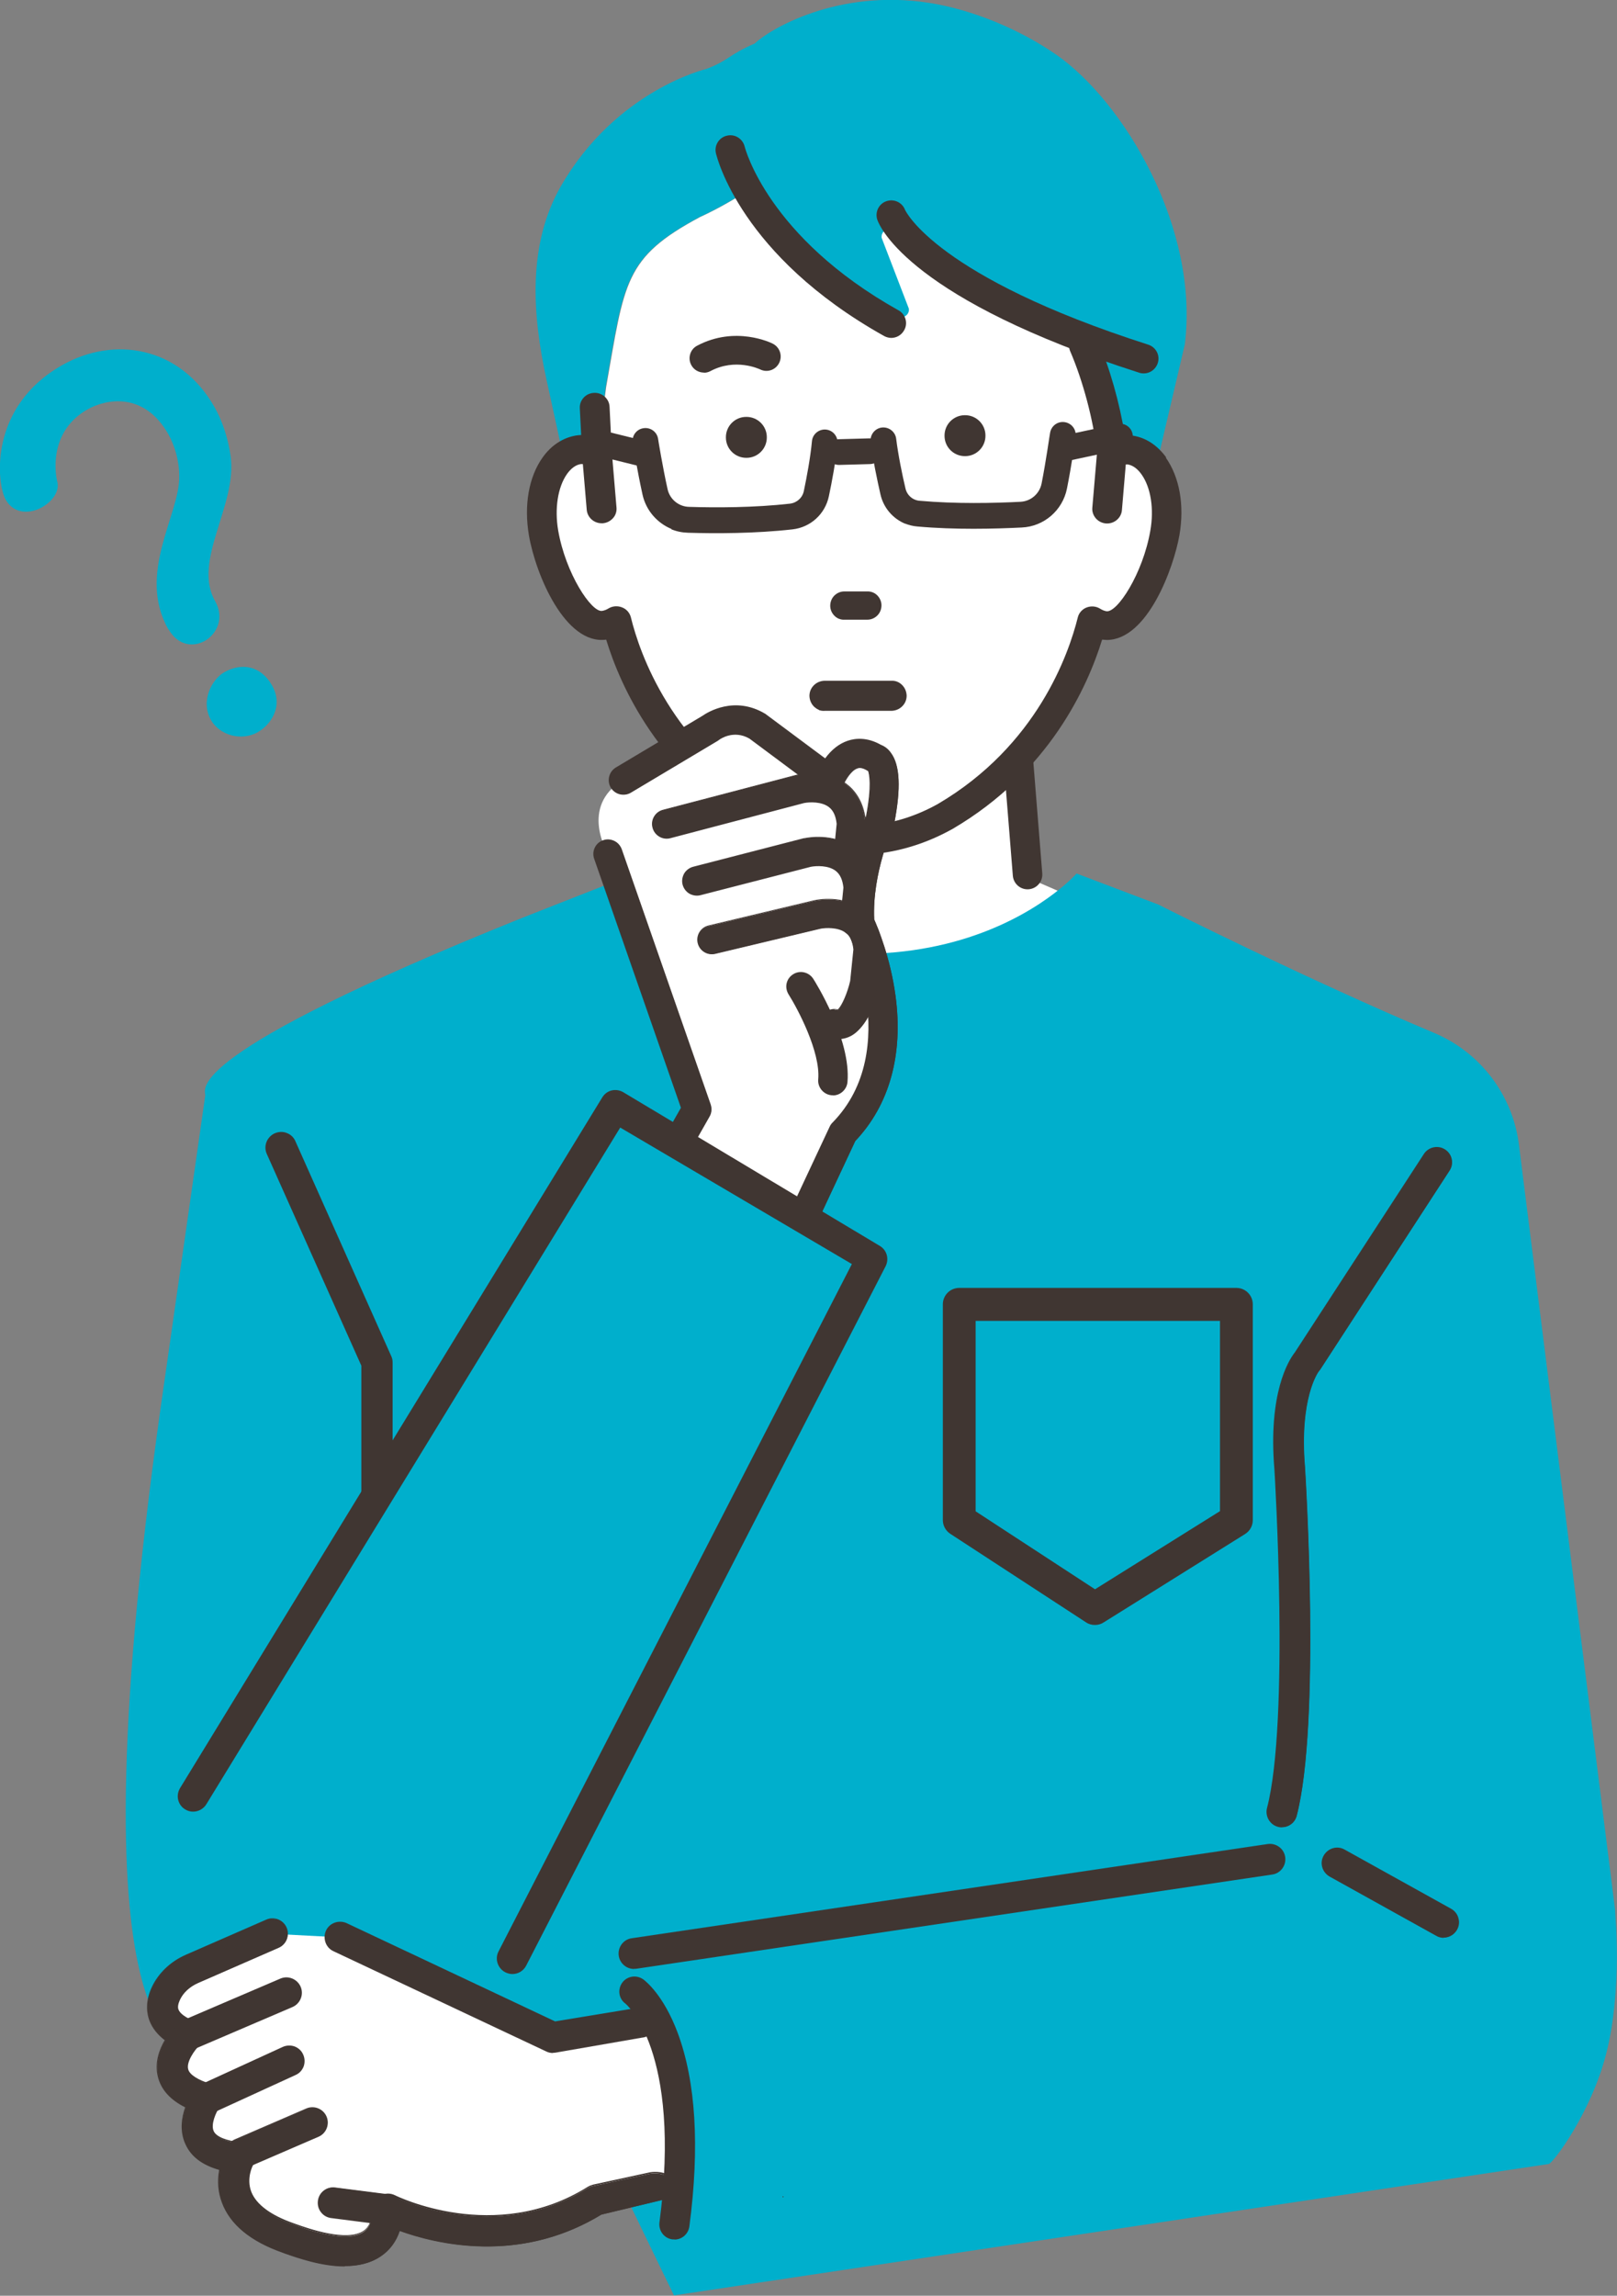 <?xml version="1.0" encoding="UTF-8"?><svg id="_レイヤー_2" xmlns="http://www.w3.org/2000/svg" viewBox="0 0 95.63 135.74"><rect x="0" y="0" width="95.63" height="135.74" fill="#808080" stroke="none"/><defs><style>.cls-1{fill:#fff;}.cls-2{fill:#00afcc;}.cls-3{fill:#403632;}</style></defs><g id="_レイアウト"><path class="cls-2" d="m9.96,37.22c-1.89-3.33.68-6.79.64-9.06,0-.93-.26-1.79-.64-2.48-1.46-2.57-3.74-2.07-4.79-1.47-2.1,1.19-1.98,3.41-1.79,4.24.17.6-.29,1.2-.89,1.54-.71.4-1.66.42-2.15-.44-.55-.97-1.01-5.49,3.32-7.95,3.09-1.76,6.98-1.12,9.02,2.46.48.84.81,1.86.96,2.92.4,2.89-2.28,6.18-.92,8.56.57,1,.1,1.95-.6,2.35-.68.39-1.6.29-2.15-.68Zm5.31,6.06c-1,.57-2.28.19-2.79-.7-.65-1.15.07-2.43.78-2.83,1.02-.58,2.16-.4,2.83.78.71,1.26-.12,2.35-.83,2.75Z"/><path class="cls-1" d="m60.41,51.76l-.97-12.05h-18.14l-.22,12.44c-6.39,2.27-18.73,7.39-10.91,8.42,6.02.8,37.62-2.05,39.34-2.62,3.43-1.14-9.09-6.19-9.09-6.19Z"/><path class="cls-3" d="m40.74,53s-.01,0-.02,0c-.48,0-.86-.4-.86-.89l.23-12.89c0-.47.4-.86.87-.86h18.81c.45,0,.83.35.87.8l1,12.48c.04.48-.32.9-.8.94-.48.04-.9-.32-.94-.8l-.94-11.68h-17.15l-.21,12.04c0,.48-.4.86-.87.86Z"/><path class="cls-2" d="m62.46,3.23c-2.14-1.49-4.95-2.66-7.51-3.06-5.42-.85-9.47,1.58-10.31,2.4-1.57.68-1.56,1.02-2.88,1.51,0,0-5.33,1.26-8.59,6.93-1.97,3.44-1.7,7.55-.85,11.44l1,4.57c.27-.22.58-.37.92-.42.36-.06.73,0,1.08.14l.5-3.86c1.1-6.21,1.05-7.64,5.56-10.05,0,0,2.55-1.12,4.48-2.84,7.49-3.44,12.91,1.72,16.67,7.62,0,0,2.24,2.5,1.56,2.78.21.48.73,2.25,1.13,3.84.27,1.06.49,2.03.54,2.5.35-.14.72-.2,1.08-.14.62.1,1.14.51,1.51,1.11l1.72-7.34c.86-6.88-3.59-14.34-7.62-17.14Z"/><path class="cls-1" d="m45.88,10c7.49-3.44,12.91,1.72,16.67,7.62,0,0,2.24,2.5,1.56,2.78.21.48.73,2.25,1.13,3.84.27,1.06.49,2.03.54,2.5.35-.14.72-.2,1.08-.14,1.57.26,2.49,2.46,2.07,4.91-.43,2.45-2.04,5.72-3.61,5.46-.25-.04-.48-.13-.69-.27-.55,2.22-2.51,7.95-8.69,11.57-5.69,3.17-10.75,0-10.75,0-6.18-3.63-8.14-9.35-8.69-11.57-.21.13-.44.22-.69.27-1.57.26-3.18-3.01-3.61-5.46-.43-2.45.5-4.65,2.07-4.91.36-.06.73,0,1.08.14l.5-3.86c1.1-6.21,1.05-7.64,5.56-10.05,0,0,2.55-1.12,4.48-2.84Z"/><path class="cls-3" d="m68.98,27.06c-.52-.72-1.2-1.18-1.98-1.3h0c-.16-.03-.32-.04-.48-.03-.3-1.9-.9-4.01-1.61-5.65-.19-.43-.7-.64-1.15-.46-.22.09-.39.26-.48.47-.09.21-.08.44,0,.65.77,1.78,1.38,4.09,1.6,6.01l-.28,3.27c-.02.22.05.44.2.62.15.18.37.29.6.31.49.04.91-.32.95-.78l.23-2.71s.08,0,.11,0c.3.05.58.25.82.59.55.77.75,2.04.52,3.33-.44,2.54-1.96,4.87-2.6,4.76-.12-.02-.24-.07-.37-.15-.24-.15-.54-.17-.8-.07-.26.1-.46.33-.52.59-.54,2.17-2.42,7.59-8.28,11.03-5.13,2.86-9.66.13-9.86,0-5.87-3.45-7.76-8.87-8.29-11.04-.07-.27-.26-.49-.53-.59-.26-.1-.56-.08-.8.07-.13.08-.25.12-.37.14-.63.1-2.16-2.21-2.6-4.76-.22-1.29-.02-2.56.52-3.33.24-.34.53-.55.82-.59.04,0,.07,0,.12,0l.23,2.71c.04.44.42.79.88.79.02,0,.05,0,.07,0,.24-.02.45-.13.61-.31.15-.17.22-.39.2-.62l-.28-3.32-.13-2.64c-.02-.47-.44-.85-.92-.82-.24.01-.46.11-.62.29-.15.17-.23.38-.22.61l.08,1.59c-.1,0-.2.02-.3.03-.78.13-1.47.58-1.98,1.3-.82,1.15-1.11,2.83-.81,4.6.4,2.33,2.15,6.5,4.57,6.17.85,2.79,3.12,7.83,8.82,11.18.1.06,2.51,1.55,5.89,1.55,2,0,3.95-.52,5.78-1.54,5.71-3.35,7.98-8.4,8.84-11.19.09.01.18.01.27.02,2.41,0,3.96-4.25,4.3-6.19.31-1.77.01-3.44-.81-4.6Z"/><path class="cls-3" d="m55.86,25.77c0,.67.55,1.21,1.22,1.2.67,0,1.21-.55,1.2-1.22,0-.67-.55-1.21-1.22-1.2-.67,0-1.21.55-1.2,1.22Z"/><path class="cls-3" d="m42.93,25.87c0,.67.55,1.21,1.22,1.2.67,0,1.21-.55,1.2-1.22,0-.67-.55-1.21-1.22-1.2-.67,0-1.21.55-1.2,1.22Z"/><path class="cls-3" d="m51.29,36.54c.41,0,.73-.34.73-.74,0-.41-.34-.73-.74-.73h-1.35c-.41.01-.73.35-.73.75,0,.41.34.73.74.73h1.35Z"/><path class="cls-3" d="m49.62,36.59c-.1-.04-.19-.1-.27-.18-.16-.16-.25-.37-.25-.59,0-.22.08-.44.24-.6.16-.16.37-.25.59-.25h1.35c.22-.01.44.07.6.23.16.16.25.37.25.59,0,.22-.08.44-.24.6-.16.16-.37.25-.59.25h-1.35c-.11.01-.22-.01-.32-.05Zm1.9-1.38c-.08-.03-.16-.05-.25-.05h-1.35c-.17.01-.33.08-.45.2-.12.12-.18.28-.18.45,0,.17.07.33.19.45.12.12.28.18.45.18h1.35c.17-.01.33-.08.45-.2.12-.12.18-.28.18-.45,0-.17-.07-.33-.19-.45-.06-.06-.13-.1-.2-.14Zm-.23,1.32h0s0,0,0,0Z"/><path class="cls-3" d="m41.63,22.03c-.3,0-.6-.16-.75-.45-.22-.41-.06-.93.35-1.14,2.26-1.2,4.38-.17,4.47-.12.42.21.59.72.38,1.14-.21.42-.71.59-1.13.38-.07-.03-1.46-.68-2.93.1-.13.07-.26.1-.4.1Z"/><path class="cls-2" d="m43.02,9.44c.81,1.69,5.23,6.43,10.05,9.25.33.19.73-.07.68-.44l-1.61-4.19c-.05-.39.38-.65.7-.43,2.56,1.75,10.42,7,14.24,8.09.32.09.62-.19.56-.51-.71-4.02-5.34-24.41-24.46-12.35-.19.12-.27.37-.17.58Z"/><path class="cls-3" d="m67.65,22.08c-.09,0-.18-.01-.27-.04-13.45-4.31-15.32-8.56-15.49-9.03-.16-.45.07-.95.52-1.11.45-.16.94.06,1.11.5.05.11,1.9,3.98,14.39,7.98.46.15.71.64.56,1.09-.12.37-.46.61-.83.61Z"/><path class="cls-3" d="m52.71,19.98c-.14,0-.29-.04-.42-.11-8.49-4.75-9.89-10.57-9.95-10.81-.11-.47.19-.94.66-1.04.47-.11.93.19,1.04.65.02.07,1.36,5.35,9.1,9.68.42.23.57.77.33,1.18-.16.29-.46.45-.76.45Z"/><path class="cls-3" d="m39.72,31.28c-.85-.35-1.51-1.09-1.72-2.03-.3-1.35-.57-2.99-.58-3.06-.07-.42.22-.81.63-.87.42-.07.81.22.87.63,0,.02.27,1.67.56,2.97.13.6.66,1.04,1.28,1.05,1.55.05,3.84.05,5.96-.19.41-.05.74-.35.82-.75.17-.81.39-1.98.48-2.95.04-.42.42-.72.83-.68.42.04.72.42.68.83-.1,1.04-.33,2.26-.51,3.11-.22,1.05-1.08,1.84-2.15,1.96-2.21.25-4.58.25-6.18.2-.35-.01-.69-.08-1-.21Z"/><path class="cls-3" d="m34.78,26.81c-.34-.14-.54-.52-.45-.89.1-.41.51-.66.92-.56l3.12.77c.41.1.66.51.56.92-.1.41-.51.66-.92.56l-3.12-.77s-.07-.02-.11-.04Z"/><path class="cls-3" d="m53.54,30.97c-.73-.3-1.29-.94-1.47-1.74-.19-.84-.45-2.06-.58-3.1-.05-.42.25-.8.66-.85.42-.05.8.25.85.66.12.97.36,2.14.55,2.94.09.4.43.7.84.73,2.13.19,4.42.14,5.96.06.62-.03,1.13-.48,1.25-1.08.26-1.31.49-2.97.5-2.98.06-.42.44-.71.86-.65.42.06.71.44.65.86,0,.07-.24,1.72-.51,3.07-.26,1.29-1.36,2.24-2.67,2.3-1.6.08-3.96.14-6.18-.06-.25-.02-.49-.08-.72-.17Z"/><path class="cls-3" d="m62.58,27.24c-.23-.09-.4-.29-.46-.55-.09-.41.17-.82.59-.9l3.37-.72c.41-.09.82.17.9.59.09.41-.17.82-.59.9l-3.37.72c-.16.03-.31.02-.45-.04Z"/><path class="cls-3" d="m49.32,27.44c-.27-.11-.47-.37-.47-.69-.01-.42.32-.77.74-.78l1.82-.05c.42-.01.77.32.78.74.01.42-.32.77-.74.78l-1.82.05c-.11,0-.21-.02-.31-.06Z"/><path class="cls-2" d="m95.53,113.03l-5.7-45.35c-.37-2.94-2.28-5.45-5-6.6-7.47-3.14-16.31-7.58-16.31-7.59l-4.85-1.84s-8.99,10.23-27.8.66l-5.01,1.97c-20.17,8.12-18.72,10.1-18.72,10.48l-2.36,16.52c-6.03,41.24,1.46,39.65,1.63,39.82.17.16,23.57,5.02,23.8,5.02.01,0,4.64,9.61,4.65,9.6l51.73-7.77c.22,0,2.52-3.02,3.41-6.56.96-3.8.52-8.15.52-8.39Z"/><path class="cls-3" d="m22.29,99.11c-.49,0-.89-.4-.89-.89v-17.48l-5.6-12.55c-.19-.45.03-.97.48-1.16.45-.19.97.03,1.16.48l5.67,12.71c.05.11.07.22.07.34v17.66c0,.49-.4.89-.89.89Z"/><path class="cls-3" d="m22.29,99.14c-.51,0-.92-.41-.92-.92v-17.47l-5.6-12.54c-.2-.47.03-1.01.5-1.21.23-.09.48-.1.71,0,.23.09.41.27.5.5l5.67,12.71c.05.11.07.23.07.36v17.66c0,.51-.41.92-.92.92Zm-5.67-32.15c-.11,0-.22.02-.33.07-.44.18-.64.68-.46,1.12l5.6,12.55s0,0,0,.01v17.48c0,.47.38.86.86.86s.86-.38.86-.86v-17.66c0-.11-.02-.22-.07-.33l-5.67-12.71c-.09-.21-.25-.38-.46-.46-.11-.04-.22-.07-.33-.07Z"/><path class="cls-3" d="m41.01,52.85c-.07,0-.14,0-.22-.03-.48-.12-.77-.6-.65-1.08.31-1.24.98-4.89.37-6.81-.15-.47.11-.97.58-1.12.47-.15.97.11,1.12.58.89,2.8-.29,7.58-.34,7.78-.1.4-.46.67-.86.67Z"/><path class="cls-3" d="m85.38,114.55c-.14,0-.29-.04-.43-.11l-6.3-3.5c-.43-.24-.58-.77-.34-1.2.24-.43.77-.58,1.2-.34l6.3,3.5c.43.24.58.77.34,1.2-.16.29-.46.45-.77.45Z"/><path class="cls-3" d="m85.38,114.58c-.15,0-.31-.04-.44-.12l-6.3-3.5c-.21-.12-.37-.31-.44-.55-.07-.23-.04-.48.08-.69.12-.21.31-.37.55-.44.23-.07.48-.04.69.08l6.3,3.5c.21.12.37.31.43.55.07.23.04.48-.08.69-.16.29-.47.47-.8.47Zm-6.3-5.26c-.08,0-.16.01-.23.03-.22.06-.4.21-.51.4-.11.2-.14.43-.07.64.06.22.21.4.4.51l6.3,3.5c.13.07.27.11.41.11.31,0,.59-.17.74-.44.11-.2.14-.43.07-.64-.06-.22-.21-.4-.4-.51l-6.3-3.5c-.13-.07-.27-.11-.41-.11Z"/><path class="cls-3" d="m37.5,116.39c-.44,0-.82-.33-.87-.77-.06-.48.28-.92.76-.98l37.61-5.57c.48-.06.92.28.98.76.06.48-.28.92-.76.98l-37.61,5.57s-.07,0-.11,0Z"/><path class="cls-3" d="m37.5,116.42c-.46,0-.85-.34-.91-.8-.06-.5.29-.96.79-1.02l37.61-5.57c.5-.06.96.29,1.02.79.06.5-.29.96-.79,1.02l-37.61,5.57s-.08,0-.11,0Zm37.62-7.33s-.07,0-.11,0l-37.61,5.57c-.46.06-.79.48-.74.95.05.42.41.74.84.74.04,0,.07,0,.11,0l37.61-5.57c.46-.06.79-.48.74-.95-.05-.43-.42-.74-.84-.74Z"/><path class="cls-3" d="m46.31,129.92s-.03-.01-.03-.03.01-.03.03-.03h0s.03.01.03.03-.01.03-.03.03Z"/><path class="cls-1" d="m37.9,119.62l-5.2.86-12.59-5.93-4.02-.21-4.76,2.08c-.67.29-1.24.79-1.54,1.46-.36.78-.38,1.79,1.28,2.47,0,0-2.65,2.65,1.12,3.77,0,0-2.09,3.07,1.95,3.49,0,0-1.79,3.11,2.88,4.74,1.16.41,5.76,2.18,5.89-1.69,0,0,6.3,3.23,12.3-.54l4.44-.8s1.32-4.24-1.75-9.68Z"/><path class="cls-3" d="m39.72,129.5c-.05.32-.36.55-.68.61l-3.5.84c-4.86,2.96-9.8,1.73-11.94.95-.21.65-.58,1.16-1.11,1.52-.61.42-1.35.57-2.1.57-1.37,0-2.77-.5-3.52-.76l-.13-.05c-1.9-.66-3.1-1.66-3.58-2.95-.27-.72-.25-1.4-.15-1.94-.99-.27-1.67-.77-2-1.5-.36-.77-.23-1.59-.01-2.2-.89-.43-1.43-1.03-1.62-1.79-.21-.82.07-1.61.41-2.18-.43-.32-.73-.7-.9-1.13-.24-.61-.19-1.3.13-1.99.39-.83,1.09-1.5,1.99-1.89l4.76-2.08c.45-.19.97,0,1.16.46.19.45,0,.97-.46,1.16l-4.76,2.08c-.5.22-.89.58-1.1,1.02-.12.25-.15.46-.09.61.09.23.41.47.9.67.27.11.47.35.53.64.06.29-.03.59-.24.8-.25.26-.75.95-.63,1.4.09.34.59.66,1.37.9.27.08.49.28.58.55.09.27.06.56-.1.79-.19.29-.52,1.02-.33,1.44.16.34.76.59,1.64.68.3.03.56.21.69.48.14.27.13.58-.02.84-.01.02-.41.77-.1,1.59.29.76,1.16,1.41,2.51,1.88l.14.05c.75.27,3.04,1.08,4.04.4.13-.09.51-.35.54-1.34.01-.3.17-.58.43-.73.26-.15.58-.16.85-.02.06.03,5.94,2.94,11.43-.5.1-.06.2-.1.31-.12l3.37-.73s1.49-.26,1.29.99Z"/><path class="cls-3" d="m20.38,134.01c-1.37,0-2.78-.5-3.53-.76l-.13-.05c-1.91-.67-3.12-1.67-3.6-2.97-.23-.61-.28-1.26-.16-1.93-.99-.28-1.66-.78-1.99-1.51-.37-.79-.22-1.63-.02-2.19-.88-.44-1.42-1.04-1.61-1.79-.22-.85.09-1.65.4-2.18-.42-.32-.72-.7-.89-1.12-.24-.62-.2-1.32.13-2.02.39-.83,1.1-1.51,2.01-1.91l4.76-2.08c.46-.2,1,.01,1.2.47.2.46-.01,1-.47,1.2l-4.76,2.08c-.5.22-.88.57-1.08,1-.11.24-.14.44-.08.58.09.22.4.46.89.65.28.12.49.36.55.67.06.3-.03.61-.25.83-.24.25-.74.93-.62,1.37.08.32.58.64,1.35.87.28.08.5.3.6.57.1.27.06.58-.11.82-.19.28-.52,1-.33,1.4.15.33.74.57,1.62.66.31.03.58.22.72.49.14.28.13.6-.02.87-.02.03-.4.77-.1,1.56.29.75,1.15,1.39,2.49,1.86l.14.05c.75.27,3.03,1.07,4.01.4.12-.08.49-.34.53-1.31.01-.31.18-.6.45-.76.27-.16.6-.17.88-.03.06.03,5.92,2.94,11.4-.5.1-.06.21-.1.32-.13l3.37-.73s.76-.13,1.14.24c.18.18.24.45.19.79-.06.36-.4.58-.71.63l-3.49.84c-2.12,1.29-4.47,1.93-7,1.88-2.07-.04-3.82-.52-4.93-.92-.21.64-.59,1.15-1.12,1.51-.56.38-1.27.57-2.12.57Zm-4.28-20.52c-.11,0-.23.02-.34.07l-4.76,2.08c-.89.39-1.59,1.05-1.97,1.87-.32.69-.36,1.37-.13,1.97.17.42.47.8.89,1.11.01,0,.02.03,0,.04-.3.52-.62,1.31-.4,2.15.19.74.73,1.34,1.6,1.76.01,0,.02.02.02.04-.2.56-.35,1.38.01,2.17.33.71,1,1.21,1.98,1.48.02,0,.03.02.02.04-.12.67-.07,1.32.15,1.92.48,1.28,1.68,2.27,3.56,2.93l.13.05c.75.27,2.15.76,3.51.76.83,0,1.54-.19,2.08-.56.52-.36.89-.86,1.1-1.5,0,0,0-.02.02-.02,0,0,.02,0,.03,0,1.1.41,2.85.9,4.94.93.08,0,.16,0,.24,0,2.43,0,4.69-.63,6.73-1.88,0,0,0,0,0,0l3.5-.84c.29-.05.61-.25.66-.58.05-.32,0-.57-.17-.73-.35-.35-1.07-.23-1.08-.22l-3.37.73c-.11.02-.21.06-.3.12-5.5,3.46-11.4.53-11.46.5-.26-.13-.56-.12-.82.02-.25.15-.41.41-.42.7-.04,1.01-.43,1.28-.56,1.36-1.01.69-3.31-.13-4.07-.4l-.14-.05c-1.36-.47-2.23-1.13-2.53-1.9-.32-.82.09-1.58.1-1.62.14-.25.15-.55.02-.81-.13-.26-.38-.43-.67-.46-.9-.09-1.51-.35-1.67-.7-.2-.43.13-1.18.33-1.47.15-.22.19-.51.1-.76-.09-.25-.3-.45-.56-.53-.8-.24-1.31-.57-1.4-.92-.12-.47.38-1.17.64-1.43.2-.2.29-.49.23-.77-.06-.28-.25-.51-.51-.62-.5-.2-.83-.45-.92-.69-.06-.16-.03-.38.09-.63.21-.45.6-.81,1.11-1.04l4.76-2.08c.43-.19.63-.69.44-1.12-.14-.32-.45-.51-.78-.51Z"/><path class="cls-3" d="m37.76,118.75l-4.93.81-12.34-5.82c-.44-.21-.96-.02-1.17.42-.21.44-.02.96.42,1.17l12.59,5.93c.16.08.34.1.52.07l5.13-.89s.91-.06.78-.97c0,0,.02-.75-.99-.73Z"/><path class="cls-3" d="m32.7,121.39c-.13,0-.27-.03-.39-.09l-12.59-5.93c-.22-.1-.39-.29-.47-.52-.08-.23-.07-.48.03-.7.1-.22.29-.39.52-.47.23-.08.48-.07.7.03l12.33,5.81,4.92-.81s.03,0,.04,0c.35,0,.61.09.78.26.22.22.21.49.21.5.04.27-.01.5-.15.68-.24.29-.64.33-.66.33l-5.13.89c-.05,0-.1.01-.15.01Zm-12.59-7.7c-.1,0-.19.02-.29.05-.21.08-.38.23-.48.44-.1.2-.11.44-.03.65.08.21.23.38.44.48l12.59,5.93c.16.07.33.1.5.07l5.13-.89s.39-.03.61-.3c.13-.16.18-.37.14-.63,0,0,0-.26-.19-.46-.17-.17-.42-.25-.77-.24l-4.93.81s-.01,0-.02,0l-12.34-5.82c-.11-.05-.24-.08-.36-.08Z"/><path class="cls-3" d="m11.08,121.22c-.34,0-.67-.2-.81-.53-.19-.45.02-.97.46-1.16l5.86-2.51c.45-.19.96.02,1.16.46.19.45-.02.97-.46,1.16l-5.86,2.51c-.11.05-.23.07-.35.07Z"/><path class="cls-3" d="m11.08,121.25c-.37,0-.7-.22-.84-.55-.2-.46.02-1,.48-1.2l5.86-2.51c.46-.2,1,.02,1.2.48.2.46-.02,1-.48,1.2l-5.86,2.51c-.11.05-.24.07-.36.07Zm5.86-4.27c-.11,0-.22.02-.33.07l-5.86,2.51c-.43.18-.63.68-.45,1.11.13.31.44.51.78.51.12,0,.23-.02.33-.07l5.86-2.51c.43-.18.63-.68.45-1.11-.14-.32-.45-.51-.78-.51Z"/><path class="cls-3" d="m12.19,124.99c-.33,0-.65-.19-.8-.51-.2-.44,0-.97.43-1.17l4.91-2.25c.44-.2.97,0,1.17.43.2.44,0,.97-.43,1.17l-4.91,2.25c-.12.05-.24.08-.37.08Z"/><path class="cls-3" d="m12.19,125.02c-.36,0-.68-.21-.83-.53-.1-.22-.11-.47-.03-.7.09-.23.25-.41.48-.51l4.91-2.25c.22-.1.47-.11.7-.03.23.09.41.25.51.48.1.22.11.47.03.7-.09.23-.25.41-.48.51l-4.91,2.25c-.12.05-.25.08-.38.08Zm4.91-4.01c-.12,0-.24.03-.35.08l-4.91,2.25c-.21.09-.36.26-.44.48-.08.21-.07.44.02.65.14.3.44.5.77.5.12,0,.24-.03.35-.08l4.91-2.25c.43-.19.61-.7.42-1.12-.09-.21-.26-.36-.48-.44-.1-.04-.2-.05-.3-.05Z"/><path class="cls-3" d="m14.29,128.2c-.34,0-.66-.2-.81-.53-.19-.45.01-.97.46-1.16l4.19-1.81c.45-.19.96.01,1.16.46.19.45-.01.96-.46,1.16l-4.19,1.81c-.11.05-.23.07-.35.07Z"/><path class="cls-3" d="m14.28,128.23c-.36,0-.69-.22-.84-.55-.1-.22-.1-.47-.01-.7.09-.23.26-.41.49-.5l4.19-1.81c.46-.2,1,.01,1.2.47.2.46-.01,1-.47,1.2l-4.19,1.81c-.12.05-.24.08-.36.08Zm4.18-3.58c-.11,0-.23.02-.34.07l-4.19,1.81c-.21.09-.37.26-.45.47-.08.21-.08.44.01.65.13.31.44.51.78.51.12,0,.23-.02.34-.07l4.19-1.81c.43-.19.63-.69.44-1.12-.14-.32-.45-.51-.78-.51Z"/><path class="cls-3" d="m75.82,108.02c-.07,0-.15,0-.22-.03-.47-.12-.75-.6-.63-1.07,1.35-5.17.45-19.87.44-20.02-.39-4.56.87-6.49,1.2-6.92l7.61-11.7c.25-.42.79-.55,1.21-.3.42.25.55.79.3,1.21l-7.64,11.75s-.06.09-.1.13c0,0-1.18,1.51-.82,5.7.04.63.93,15.16-.49,20.6-.1.4-.46.66-.85.66Z"/><path class="cls-3" d="m75.82,108.05c-.08,0-.16-.01-.23-.03-.24-.06-.43-.21-.56-.42-.12-.21-.16-.46-.1-.69,1.35-5.16.45-19.86.44-20.01-.38-4.52.83-6.46,1.21-6.94l7.61-11.7c.26-.43.82-.57,1.25-.31.21.13.36.33.41.56.06.24.02.48-.11.69l-7.64,11.75s-.06.09-.1.13h0c-.05.06-1.16,1.61-.82,5.67.04.62.93,15.15-.49,20.61-.11.4-.47.68-.88.68Zm9.15-40.17c-.29,0-.57.15-.73.41l-7.61,11.7c-.38.48-1.58,2.4-1.19,6.9,0,.15.91,14.86-.44,20.03-.12.45.15.92.61,1.03.07.02.14.03.21.03.39,0,.72-.26.82-.63,1.42-5.45.53-19.97.49-20.58-.14-1.7-.05-3.21.27-4.39.24-.88.53-1.29.56-1.33h0s0,0,0,0c.03-.04.06-.08.09-.12l7.64-11.75c.12-.19.15-.42.1-.64-.05-.22-.19-.41-.38-.52-.14-.08-.29-.12-.44-.12Z"/><path class="cls-3" d="m22.91,131.52s-.07,0-.11,0l-3.21-.41c-.48-.06-.82-.5-.76-.99.06-.48.5-.83.99-.76l3.21.41c.48.06.82.5.76.99-.06.44-.44.77-.87.77Z"/><path class="cls-3" d="m22.92,131.56s-.08,0-.12,0l-3.21-.41c-.24-.03-.46-.15-.61-.35-.15-.19-.21-.43-.18-.67.03-.24.15-.46.35-.61.19-.15.43-.21.67-.18l3.21.41c.5.06.85.52.79,1.02-.06.46-.45.8-.91.8Zm-3.21-2.17c-.19,0-.37.06-.51.18-.18.14-.29.34-.32.57-.03.22.03.45.17.63.14.18.34.29.56.32l3.21.41s.07,0,.11,0c.43,0,.79-.32.84-.74.06-.46-.27-.89-.73-.95l-3.21-.41s-.07,0-.11,0Z"/><path class="cls-1" d="m36.85,46.13l5.16-3.08s1.29-.99,2.78-.1l4.27,3.18s.89-2.38,2.68-1.29c0,0,.99.1.3,3.67,0,0-1.39,2.98-1.19,6.06,0,0,3.67,7.64-.99,12.41l-2.88,6.15-8.24-3.18,2.48-4.37-5.26-15.09s-1.73-2.8.89-4.37Z"/><path class="cls-3" d="m38.74,70.79c-.14,0-.28-.04-.41-.11-.4-.23-.54-.74-.31-1.14l2.3-4.04-5.14-14.73c-.15-.43.08-.91.51-1.06.43-.15.91.08,1.06.51l5.26,15.09c.08.23.06.48-.06.69l-2.48,4.37c-.15.27-.44.42-.73.42Z"/><path class="cls-3" d="m38.74,70.82c-.15,0-.3-.04-.43-.11-.2-.11-.35-.3-.41-.52-.06-.22-.03-.46.08-.66l2.29-4.03-5.13-14.72c-.16-.45.08-.95.53-1.1.22-.08.45-.06.66.04.21.1.36.28.44.49l5.26,15.09c.08.24.06.5-.06.71l-2.48,4.37c-.15.27-.44.44-.75.44Zm-2.78-21.12c-.09,0-.18.01-.26.05-.42.15-.64.6-.49,1.02l5.14,14.73s0,.02,0,.03l-2.3,4.04c-.11.19-.13.4-.08.61.06.21.19.38.38.48.12.07.26.1.39.1.29,0,.55-.16.7-.41l2.48-4.37c.11-.2.14-.44.06-.66l-5.26-15.09c-.07-.2-.22-.36-.41-.46-.11-.05-.23-.08-.35-.08Z"/><path class="cls-3" d="m46.98,73.96c-.12,0-.24-.03-.35-.08-.42-.2-.6-.69-.4-1.11l2.88-6.15c.04-.08.09-.16.16-.23,4.21-4.3.87-11.39.84-11.46-.05-.1-.07-.2-.08-.31-.19-2.97.97-5.79,1.22-6.36.35-1.84.18-2.51.11-2.68-.01,0-.03-.02-.04-.03-.37-.23-.56-.16-.63-.14-.39.14-.74.75-.84,1.01-.09.25-.29.43-.54.51-.25.07-.52.03-.73-.13l-4.23-3.15c-.98-.56-1.8.06-1.81.06-.03.02-.05.04-.08.06l-5.16,3.08c-.39.24-.91.11-1.14-.29-.24-.4-.11-.91.29-1.14l5.13-3.06c.31-.21,1.88-1.19,3.66-.12.02.01.05.03.07.05l3.51,2.61c.3-.42.74-.85,1.34-1.06.44-.15,1.13-.23,1.95.24.17.07.39.2.58.46.53.72.6,2.07.19,4.14-.01.07-.03.13-.06.19-.01.03-1.25,2.73-1.12,5.5.23.53.96,2.29,1.26,4.51.47,3.49-.36,6.45-2.38,8.58l-2.82,6.03c-.14.3-.44.48-.76.48Zm4.68-28.3s0,0,0,0t0,0Z"/><path class="cls-3" d="m46.98,73.99h0c-.13,0-.25-.03-.37-.08-.43-.2-.62-.72-.42-1.15l2.88-6.15c.04-.09.1-.17.17-.24,4.2-4.29.87-11.36.83-11.43-.05-.1-.08-.21-.08-.32-.19-2.98.99-5.84,1.23-6.38.34-1.8.18-2.47.12-2.65-.01,0-.02-.01-.04-.02-.36-.22-.53-.16-.6-.13-.38.13-.72.74-.82.99-.1.25-.31.45-.57.53-.26.08-.54.03-.76-.14l-4.23-3.15c-.94-.54-1.74.04-1.77.06-.03.02-.06.04-.08.06l-5.16,3.08c-.41.24-.94.11-1.19-.3-.24-.41-.11-.94.3-1.19l5.13-3.06c.3-.21,1.89-1.2,3.7-.12.02.01.05.03.07.05l3.48,2.59c.38-.52.83-.87,1.33-1.04.44-.15,1.14-.23,1.97.24.23.09.43.24.59.47.54.72.6,2.09.2,4.17-.01.07-.04.14-.07.2-.01.03-1.25,2.72-1.12,5.48.22.5.96,2.28,1.26,4.51.47,3.49-.36,6.47-2.38,8.6l-2.82,6.02c-.14.3-.45.5-.78.5Zm3.86-28.64c.11,0,.27.03.49.17.01,0,.03.02.04.02,0,0,.01,0,.01.02.08.21.23.89-.11,2.7-.24.55-1.41,3.38-1.22,6.35,0,.1.03.2.08.3.03.07,3.39,7.18-.84,11.5-.06.06-.11.14-.15.22l-2.88,6.15c-.19.4-.01.88.39,1.06.11.05.22.08.34.08.31,0,.59-.18.73-.46l2.82-6.03s0,0,0,0c2.01-2.12,2.83-5.08,2.37-8.55-.3-2.23-1.03-4.01-1.25-4.5,0,0,0,0,0-.01-.13-2.78,1.11-5.49,1.13-5.51.03-.06.05-.12.06-.19.4-2.06.34-3.41-.19-4.12-.16-.21-.35-.36-.57-.45-.81-.46-1.5-.38-1.92-.24-.5.17-.94.52-1.32,1.05,0,0-.01.01-.02.01,0,0-.02,0-.02,0l-3.51-2.61s-.04-.03-.07-.04c-1.77-1.06-3.33-.09-3.63.11l-5.13,3.06c-.38.23-.5.72-.28,1.1.23.38.72.5,1.1.28l5.16-3.08s.05-.03.08-.05c.04-.03.87-.63,1.85-.07l4.24,3.15c.2.15.46.2.7.13.24-.07.44-.25.52-.49.1-.26.45-.89.86-1.03.03-.01.09-.03.17-.03Zm.82.35s-.01,0-.02,0c-.01,0-.02-.02-.02-.03,0,0,0,0,0-.01,0-.01.02-.02.04-.02.01,0,.03.02.03.03,0,.02-.01.03-.03.03Z"/><path class="cls-3" d="m50.15,51.53s-.06,0-.08,0c-.46-.05-.79-.45-.75-.91l.19-1.91c-.05-.48-.2-.82-.47-1.02-.46-.35-1.21-.3-1.49-.25l-7.92,2.08c-.44.12-.9-.15-1.02-.59-.12-.44.15-.9.59-1.02l7.94-2.08s.02,0,.04,0c.17-.04,1.69-.33,2.84.54.47.35,1.05,1.04,1.14,2.3,0,.05,0,.1,0,.14l-.2,1.99c-.04.43-.41.75-.83.75Z"/><path class="cls-3" d="m50.15,51.56h0s-.06,0-.09,0c-.23-.02-.44-.13-.58-.31-.15-.18-.21-.4-.19-.63l.19-1.91c-.05-.47-.2-.79-.46-.99-.43-.33-1.14-.3-1.46-.24l-7.91,2.08c-.22.06-.46.03-.66-.09-.2-.12-.34-.3-.4-.53-.06-.22-.03-.46.09-.66.12-.2.3-.34.53-.4l7.94-2.08s.03,0,.04,0c.17-.04,1.7-.33,2.87.54.48.36,1.06,1.05,1.16,2.33,0,.05,0,.1,0,.15l-.2,1.99c-.04.44-.41.78-.86.78Zm-2.16-4.19c.35,0,.77.06,1.07.29.28.21.43.55.48,1.04l-.19,1.92c-.02.21.04.42.18.59.14.17.33.27.54.29.45.04.83-.28.88-.72l.2-1.99s0-.09,0-.14c-.09-1.25-.67-1.93-1.13-2.28-1.14-.86-2.65-.57-2.81-.53-.01,0-.02,0-.04,0l-7.94,2.08c-.21.05-.38.19-.49.37-.11.18-.14.4-.08.61.05.21.19.38.37.49.18.11.4.14.61.08l7.92-2.08c.11-.02.27-.04.45-.04Z"/><path class="cls-3" d="m50.55,55.3s-.06,0-.08,0c-.46-.05-.79-.45-.75-.91l.19-1.91c-.05-.48-.2-.82-.47-1.02-.46-.35-1.21-.3-1.49-.25l-6.53,1.68c-.44.11-.9-.15-1.01-.6-.11-.45.15-.9.6-1.01l6.55-1.69s.02,0,.03,0c.17-.04,1.69-.33,2.84.54.47.35,1.05,1.04,1.14,2.3,0,.05,0,.1,0,.14l-.2,1.99c-.04.43-.41.75-.83.75Z"/><path class="cls-3" d="m50.55,55.33h0s-.06,0-.09,0c-.23-.02-.44-.13-.58-.31-.15-.18-.21-.4-.19-.63l.19-1.91c-.05-.47-.2-.79-.46-.99-.43-.33-1.14-.3-1.46-.24l-6.53,1.68c-.22.06-.46.02-.66-.09-.2-.12-.34-.31-.4-.53-.06-.22-.02-.46.09-.66.12-.2.31-.34.53-.4l6.55-1.69s.02,0,.04,0c.17-.04,1.7-.33,2.87.54.48.36,1.06,1.05,1.16,2.33,0,.05,0,.1,0,.15l-.2,1.99c-.04.44-.41.78-.86.78Zm-2.16-4.19c.35,0,.77.06,1.07.29.28.21.43.55.48,1.04l-.19,1.92c-.02.21.04.42.18.59.14.17.33.27.54.29.45.05.83-.28.88-.72l.2-1.99s0-.09,0-.14c-.09-1.25-.67-1.93-1.13-2.28-1.15-.86-2.65-.57-2.81-.53-.01,0-.02,0-.03,0l-6.55,1.69c-.21.05-.38.18-.49.37-.11.18-.14.4-.09.61.05.21.18.38.37.49.18.11.4.14.61.09l6.53-1.68c.11-.02.27-.04.45-.04Z"/><path class="cls-3" d="m49.59,61.39c-.16,0-.33-.03-.5-.08-.44-.15-.67-.62-.53-1.05.14-.42.58-.65,1-.54.23-.18.59-.98.75-1.71l.19-1.86c-.05-.48-.2-.82-.47-1.02-.46-.35-1.23-.3-1.49-.24l-6.24,1.49c-.45.11-.9-.17-1-.62-.11-.45.17-.9.62-1l6.25-1.49c.19-.04,1.7-.33,2.86.53.47.35,1.05,1.04,1.14,2.3,0,.05,0,.1,0,.14l-.2,1.99s0,.06-.01.09c-.44,2.07-1.34,2.72-1.6,2.87-.24.14-.5.21-.77.21Z"/><path class="cls-3" d="m49.59,61.43c-.17,0-.34-.03-.51-.08-.45-.15-.7-.64-.55-1.1.14-.43.59-.67,1.02-.57.23-.19.57-.98.73-1.68l.19-1.86c-.05-.47-.19-.79-.46-.99-.45-.34-1.21-.29-1.47-.24l-6.24,1.49c-.47.11-.93-.18-1.04-.64-.11-.46.18-.93.64-1.04l6.25-1.49c.17-.04,1.72-.34,2.89.54.48.36,1.06,1.05,1.16,2.33,0,.05,0,.1,0,.15l-.2,1.99s0,.06-.01.1c-.45,2.08-1.35,2.74-1.62,2.89-.25.14-.51.21-.79.21Zm-.23-1.71c-.34,0-.65.21-.76.55-.14.42.09.87.51,1.01.42.14.85.1,1.24-.13.26-.15,1.14-.79,1.58-2.85,0-.03.01-.06.01-.09l.2-1.99s0-.09,0-.14c-.09-1.25-.67-1.93-1.13-2.28-1.14-.86-2.66-.56-2.83-.53l-6.25,1.49c-.43.1-.7.53-.59.96.1.43.53.7.96.59l6.24-1.49c.33-.06,1.07-.09,1.52.25.28.21.43.55.48,1.04l-.19,1.87c-.17.74-.53,1.55-.77,1.73,0,0-.02,0-.03,0-.07-.02-.13-.03-.2-.03Z"/><path class="cls-3" d="m49.26,64.73s-.05,0-.07,0c-.46-.04-.8-.44-.76-.9.14-1.64-1.22-4.19-1.76-5.04-.25-.39-.13-.9.26-1.15.39-.25.9-.13,1.15.26.09.14,2.23,3.54,2.01,6.08-.04.43-.4.76-.83.76Z"/><path class="cls-3" d="m49.26,64.76s-.05,0-.08,0c-.23-.02-.44-.13-.59-.31-.15-.18-.22-.4-.2-.63.14-1.63-1.22-4.18-1.75-5.02-.12-.19-.17-.43-.12-.65.05-.23.19-.42.38-.54.4-.26.94-.14,1.2.27.09.14,2.24,3.55,2.02,6.1-.04.44-.42.79-.86.79Zm-1.89-7.22c-.15,0-.3.04-.43.12-.18.11-.31.29-.35.5-.05.21,0,.42.11.6.54.85,1.91,3.41,1.76,5.06-.04.44.29.83.73.87.02,0,.05,0,.07,0,.41,0,.76-.32.8-.73.22-2.52-1.92-5.91-2.01-6.06-.15-.24-.41-.37-.68-.37Z"/><polygon class="cls-2" points="36.39 65.36 11.42 106.2 33.01 112.15 51.55 74.44 36.39 65.36"/><path class="cls-3" d="m52.07,73.69l-15.16-9.08c-.21-.14-.47-.19-.71-.14-.25.05-.46.21-.59.43l-24.97,40.84c-.12.21-.16.46-.1.69.06.24.21.44.42.56.43.26.99.11,1.25-.32l24.47-40,13.7,8.07-20.9,40.65c-.23.45-.04,1,.41,1.23.13.06.27.1.41.1.35,0,.66-.19.82-.5l21.26-41.36c.2-.41.08-.91-.3-1.16Z"/><path class="cls-3" d="m39.89,132.41s-.08,0-.12,0c-.49-.06-.83-.51-.77-1,1.34-10.2-1.98-12.91-2.01-12.94-.4-.29-.48-.84-.19-1.24.29-.4.85-.48,1.25-.19.12.09,1.19.91,2.03,3.16,1.07,2.88,1.31,6.73.69,11.44-.06.45-.44.78-.88.78Z"/><path class="cls-3" d="m64.75,95.96c-.16,0-.32-.05-.47-.14l-8.02-5.23c-.24-.16-.39-.43-.39-.71v-12.76c0-.47.38-.85.85-.85h16.39c.47,0,.85.38.85.85v12.76c0,.29-.15.57-.4.72l-8.37,5.23c-.14.09-.29.13-.45.13Zm-7.17-6.54l7.18,4.68,7.51-4.69v-11.43h-14.69v11.44Z"/><path class="cls-3" d="m64.75,96.08c-.19,0-.37-.05-.53-.16l-8.02-5.23c-.27-.18-.44-.48-.44-.81v-12.76c0-.53.43-.97.97-.97h16.39c.53,0,.97.43.97.97v12.76c0,.34-.17.64-.45.82l-8.37,5.23c-.15.1-.33.15-.51.15Zm-8.02-19.69c-.41,0-.73.33-.73.73v12.76c0,.25.12.48.33.62l8.02,5.23c.23.15.55.16.79,0l8.37-5.23c.22-.14.35-.37.35-.62v-12.76c0-.41-.33-.73-.73-.73h-16.39Zm8.03,17.85l-.06-.04-7.23-4.72v-11.62h14.92v11.62l-7.63,4.77Zm-7.06-4.88l7.06,4.61,7.39-4.62v-11.25h-14.45v11.27Z"/><path class="cls-3" d="m52.74,41.91c.43,0,.78-.36.78-.79,0-.43-.36-.78-.79-.78h-3.96c-.43.01-.78.37-.78.8,0,.43.36.78.79.78h3.96Z"/><path class="cls-3" d="m48.43,41.97c-.11-.04-.2-.11-.29-.19-.17-.17-.26-.39-.27-.63,0-.24.09-.46.26-.63.17-.17.39-.26.63-.27h3.96c.24-.01.46.08.63.25.17.17.26.39.27.63,0,.24-.09.46-.26.63-.17.17-.39.26-.63.27h-3.96c-.12.01-.24-.01-.35-.05Zm4.56-1.46c-.08-.03-.17-.05-.26-.05h-3.96c-.18.01-.35.08-.48.21-.13.13-.2.3-.19.48,0,.18.07.35.2.48.13.13.3.2.48.19h3.96c.18-.01.35-.08.48-.21.13-.13.2-.3.19-.48,0-.18-.07-.35-.2-.48-.06-.06-.14-.11-.22-.14Zm-.25,1.41h0s0,0,0,0Z"/></g></svg>